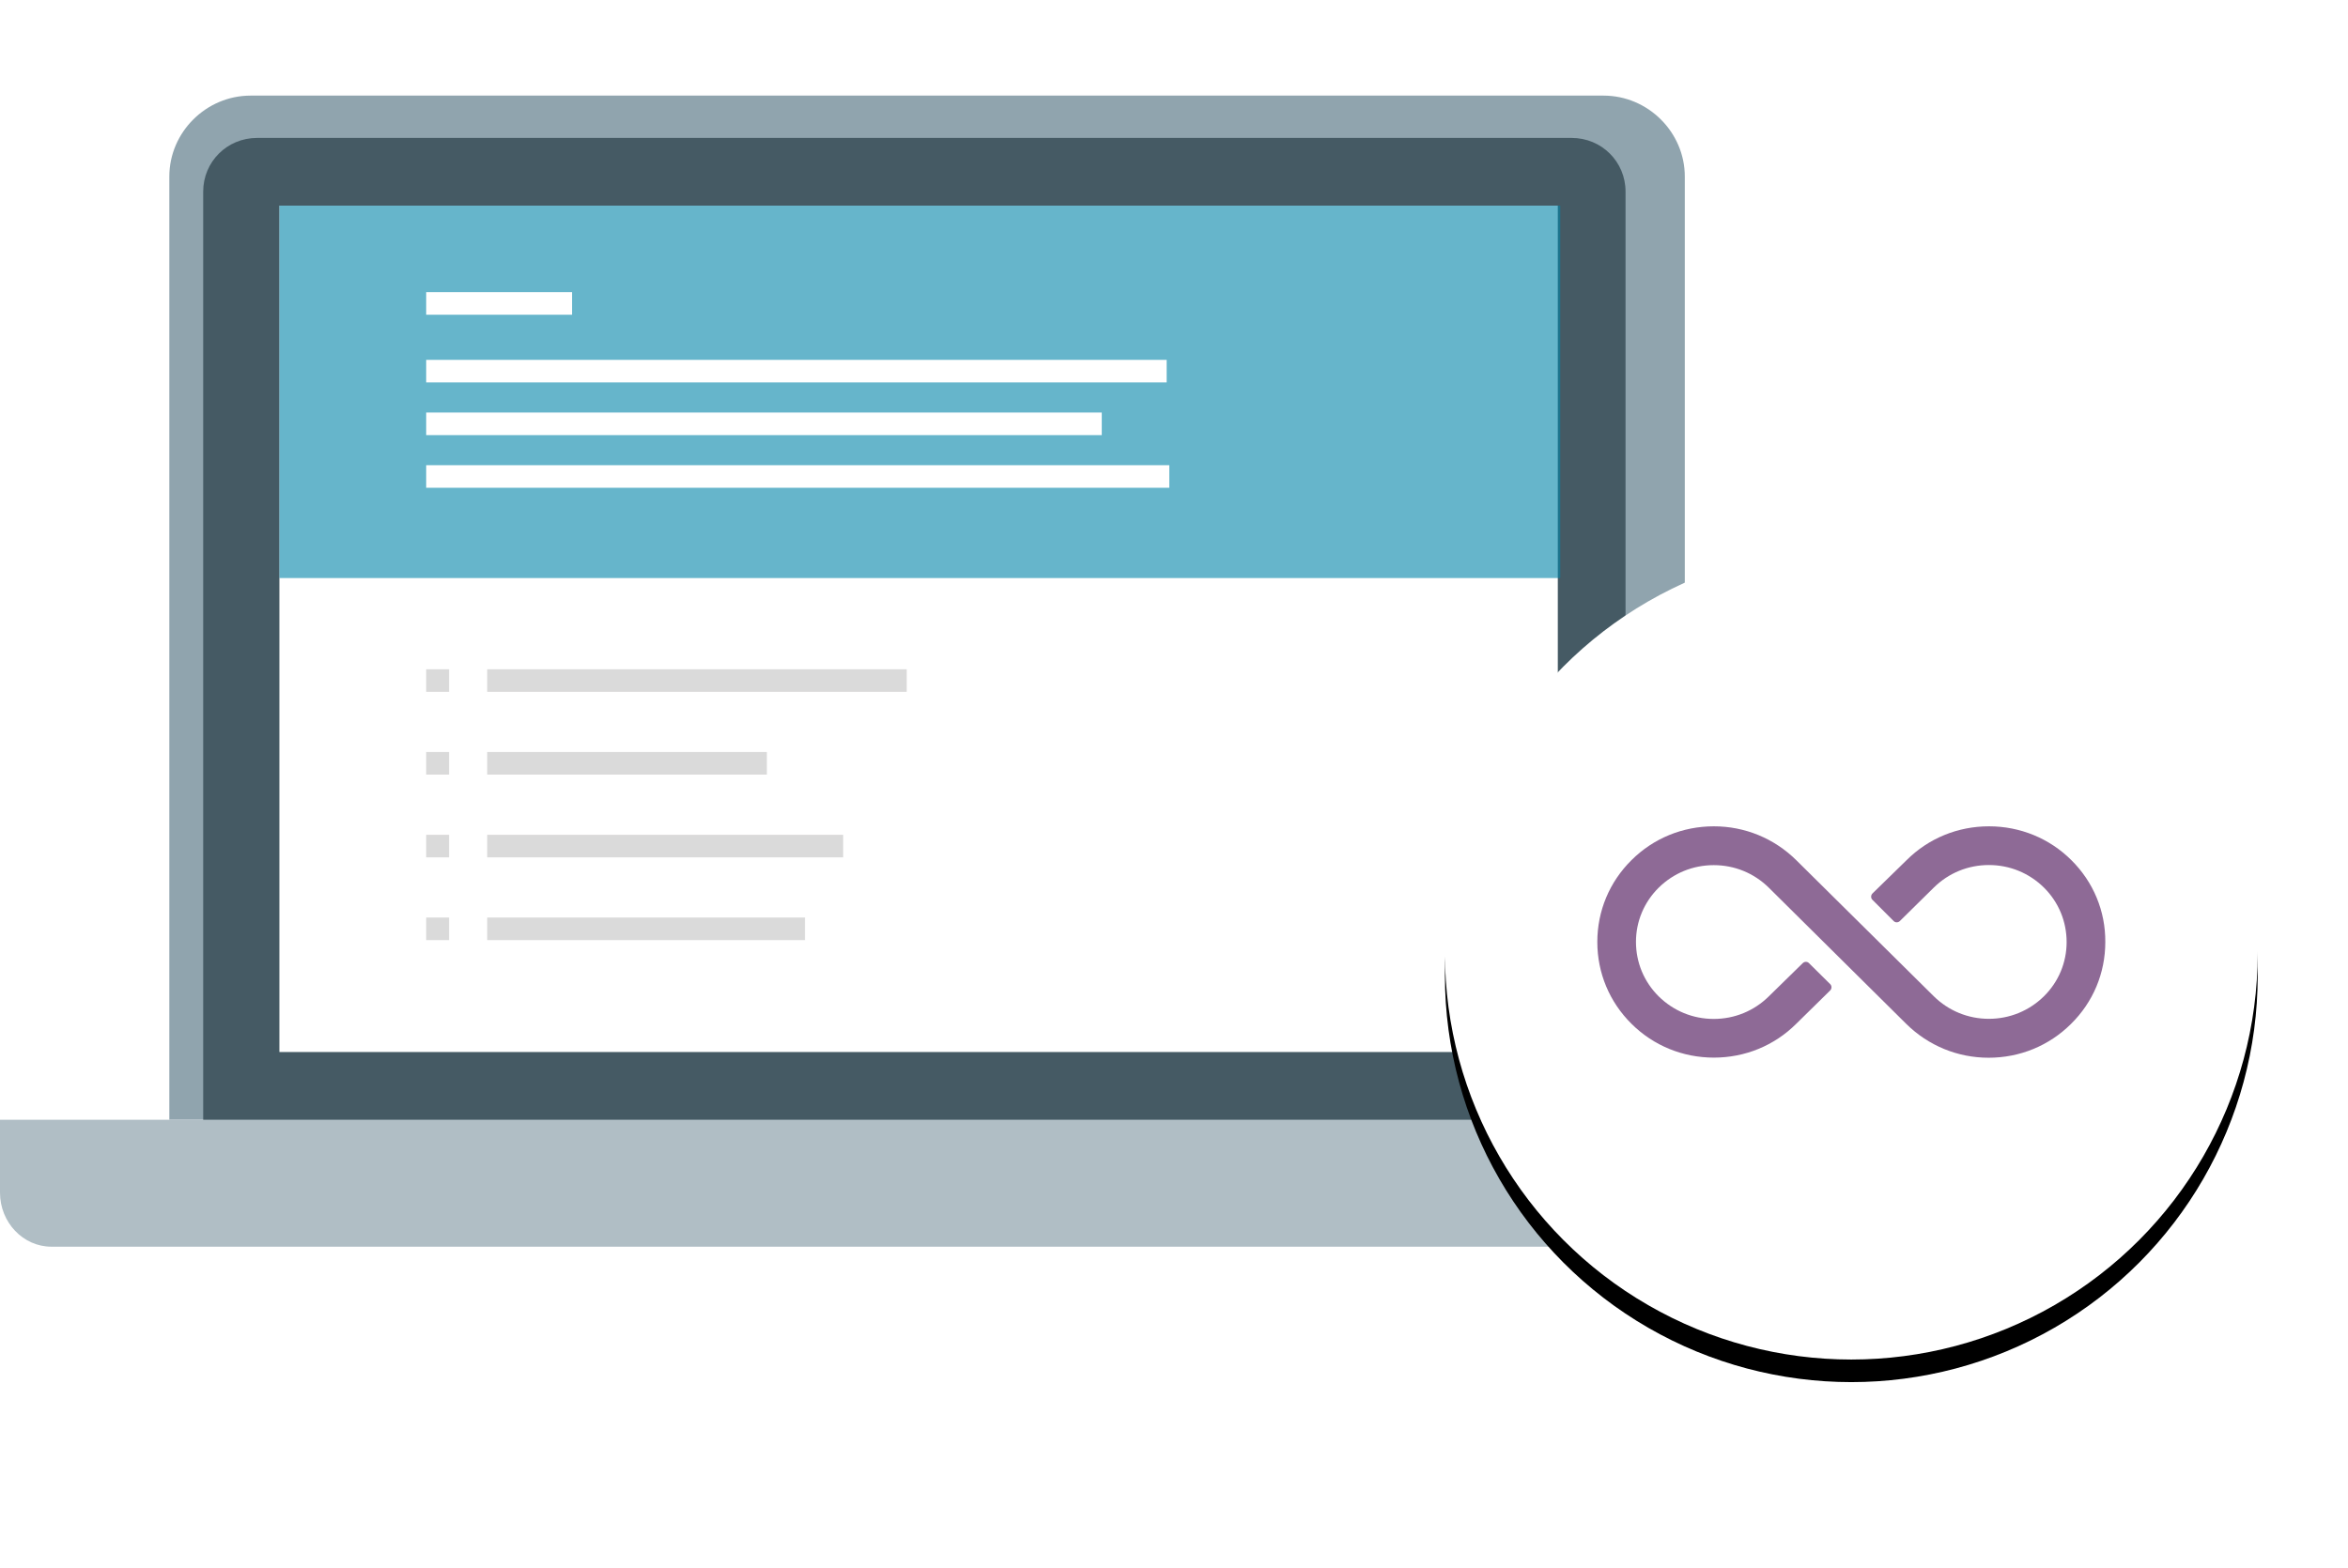 <svg xmlns="http://www.w3.org/2000/svg" xmlns:xlink="http://www.w3.org/1999/xlink" width="250px" height="167px" viewBox="0 0 104 61" version="1.1">
  <title>Group 38</title>
  <defs>
    <circle id="path-1" cx="82" cy="38" r="18"/>
    <filter x="-18.1%" y="-15.3%" width="136.1%" height="136.1%" id="filter-2">
      <feOffset dx="0" dy="1" in="SourceAlpha" result="shadowOffsetOuter1"/>
      <feGaussianBlur stdDeviation="2" in="shadowOffsetOuter1" result="shadowBlurOuter1"/>
      <feColorMatrix values="0 0 0 0 0   0 0 0 0 0   0 0 0 0 0  0 0 0 0.45 0" type="matrix" in="shadowBlurOuter1"/>
    </filter>
  </defs>
  <g id="Page-1" stroke="none" stroke-width="1" fill="none" fill-rule="evenodd">
    <g id="GED-Plus-Detail" transform="translate(-504, -747)">
      <g id="Group-2" transform="translate(100, 659)">
        <g id="Group-38" transform="translate(404, 88)">
          <g id="Group-23" fill-rule="nonzero">
            <path d="M74.625,45.375 L7.5,45.375 L7.5,3.586 C7.5,1.623 9.129,0 11.099,0 L71.026,0 C72.996,0 74.625,1.623 74.625,3.586 L74.625,45.375 L74.625,45.375 Z" id="Shape" fill="#90A4AE"/>
            <path d="M81.712,45.375 L0,45.375 L0,48.606 C0,49.923 1.024,51 2.276,51 L79.474,51 C80.726,51 81.75,49.923 81.75,48.606 L81.75,45.375 L81.712,45.375 Z" id="Shape" fill="#B0BEC5"/>
            <path d="M72,45.375 L9,45.375 L9,4.252 C9,2.931 10.06,1.875 11.385,1.875 L69.615,1.875 C70.94,1.875 72,2.931 72,4.252 L72,45.375 L72,45.375 Z" id="Shape" fill="#455A64"/>
            <polygon id="Rectangle-path" fill="#FFFFFF" points="12.375 4.875 69 4.875 69 42.375 12.375 42.375"/>
            <g id="Group-24" opacity="0.6" transform="translate(12.375, 4.875)">
              <rect id="Rectangle-path" fill="#0084A9" x="0" y="0" width="56.734" height="16.5"/>
              <polygon id="Rectangle-path" fill="#FFFFFF" points="6.502 6.833 39.3 6.833 39.3 7.833 6.502 7.833"/>
              <polygon id="Rectangle-path" fill="#FFFFFF" points="6.502 3.833 12.962 3.833 12.962 4.833 6.502 4.833"/>
              <polygon id="Rectangle-path-Copy-2" fill="#FFFFFF" points="6.502 11.5 39.417 11.5 39.417 12.5 6.502 12.5"/>
              <polygon id="Rectangle-path-Copy" fill="#FFFFFF" points="6.502 9.167 36.425 9.167 36.425 10.167 6.502 10.167"/>
              <polygon id="Rectangle-path" fill="#C2C1C1" points="6.502 20.542 7.516 20.542 7.516 21.542 6.502 21.542"/>
              <polygon id="Rectangle-path-Copy-2" fill="#C2C1C1" points="6.502 27.875 7.516 27.875 7.516 28.875 6.502 28.875"/>
              <polygon id="Rectangle-path-Copy" fill="#C2C1C1" points="6.502 24.208 7.516 24.208 7.516 25.208 6.502 25.208"/>
              <polygon id="Rectangle-path" fill="#C2C1C1" points="9.204 20.542 27.786 20.542 27.786 21.542 9.204 21.542"/>
              <polygon id="Rectangle-path-Copy-2" fill="#C2C1C1" points="9.204 27.875 24.971 27.875 24.971 28.875 9.204 28.875"/>
              <polygon id="Rectangle-path-Copy" fill="#C2C1C1" points="9.204 24.208 21.592 24.208 21.592 25.208 9.204 25.208"/>
              <polygon id="Rectangle-path-Copy" fill="#C2C1C1" points="6.502 31.542 7.516 31.542 7.516 32.542 6.502 32.542"/>
              <polygon id="Rectangle-path-Copy" fill="#C2C1C1" points="9.204 31.542 23.281 31.542 23.281 32.542 9.204 32.542"/>
            </g>
          </g>
          <g id="Oval">
            <use fill="black" fill-opacity="1" filter="url(#filter-2)" xlink:href="#path-1"/>
            <use fill="#FFFFFF" fill-rule="evenodd" xlink:href="#path-1"/>
          </g>
          <path d="M91.746,33.873 C90.776,32.907 89.476,32.375 88.098,32.375 C86.715,32.375 85.42,32.907 84.45,33.873 L82.936,35.351 C82.859,35.43 82.859,35.558 82.936,35.632 L83.877,36.573 C83.95,36.647 84.071,36.647 84.149,36.573 L85.653,35.09 C86.308,34.444 87.171,34.09 88.093,34.09 C89.015,34.09 89.878,34.444 90.533,35.09 C91.183,35.735 91.537,36.593 91.537,37.504 C91.537,38.411 91.178,39.268 90.533,39.904 C89.878,40.549 89.015,40.904 88.093,40.904 C87.171,40.904 86.308,40.549 85.653,39.904 L79.56,33.873 C78.58,32.907 77.285,32.375 75.912,32.375 C74.529,32.375 73.234,32.907 72.264,33.873 C71.288,34.839 70.75,36.124 70.75,37.499 C70.75,38.869 71.288,40.16 72.264,41.125 C73.234,42.091 74.534,42.623 75.912,42.623 C77.294,42.623 78.59,42.091 79.56,41.125 L81.064,39.647 C81.141,39.568 81.141,39.44 81.064,39.366 L80.123,38.435 C80.05,38.361 79.928,38.361 79.851,38.435 L78.347,39.908 C77.692,40.554 76.829,40.909 75.907,40.909 C74.985,40.909 74.122,40.554 73.467,39.908 C72.817,39.263 72.462,38.406 72.462,37.494 C72.462,36.588 72.821,35.735 73.467,35.095 C74.122,34.449 74.985,34.095 75.907,34.095 C76.829,34.095 77.692,34.449 78.347,35.095 L84.435,41.13 C85.415,42.096 86.71,42.628 88.083,42.628 C89.466,42.628 90.761,42.096 91.731,41.13 C92.711,40.165 93.25,38.879 93.25,37.504 C93.26,36.129 92.721,34.839 91.746,33.873 Z" id="Path" fill="#8E6A96" fill-rule="nonzero"/>
        </g>
      </g>
    </g>
  </g>
</svg>